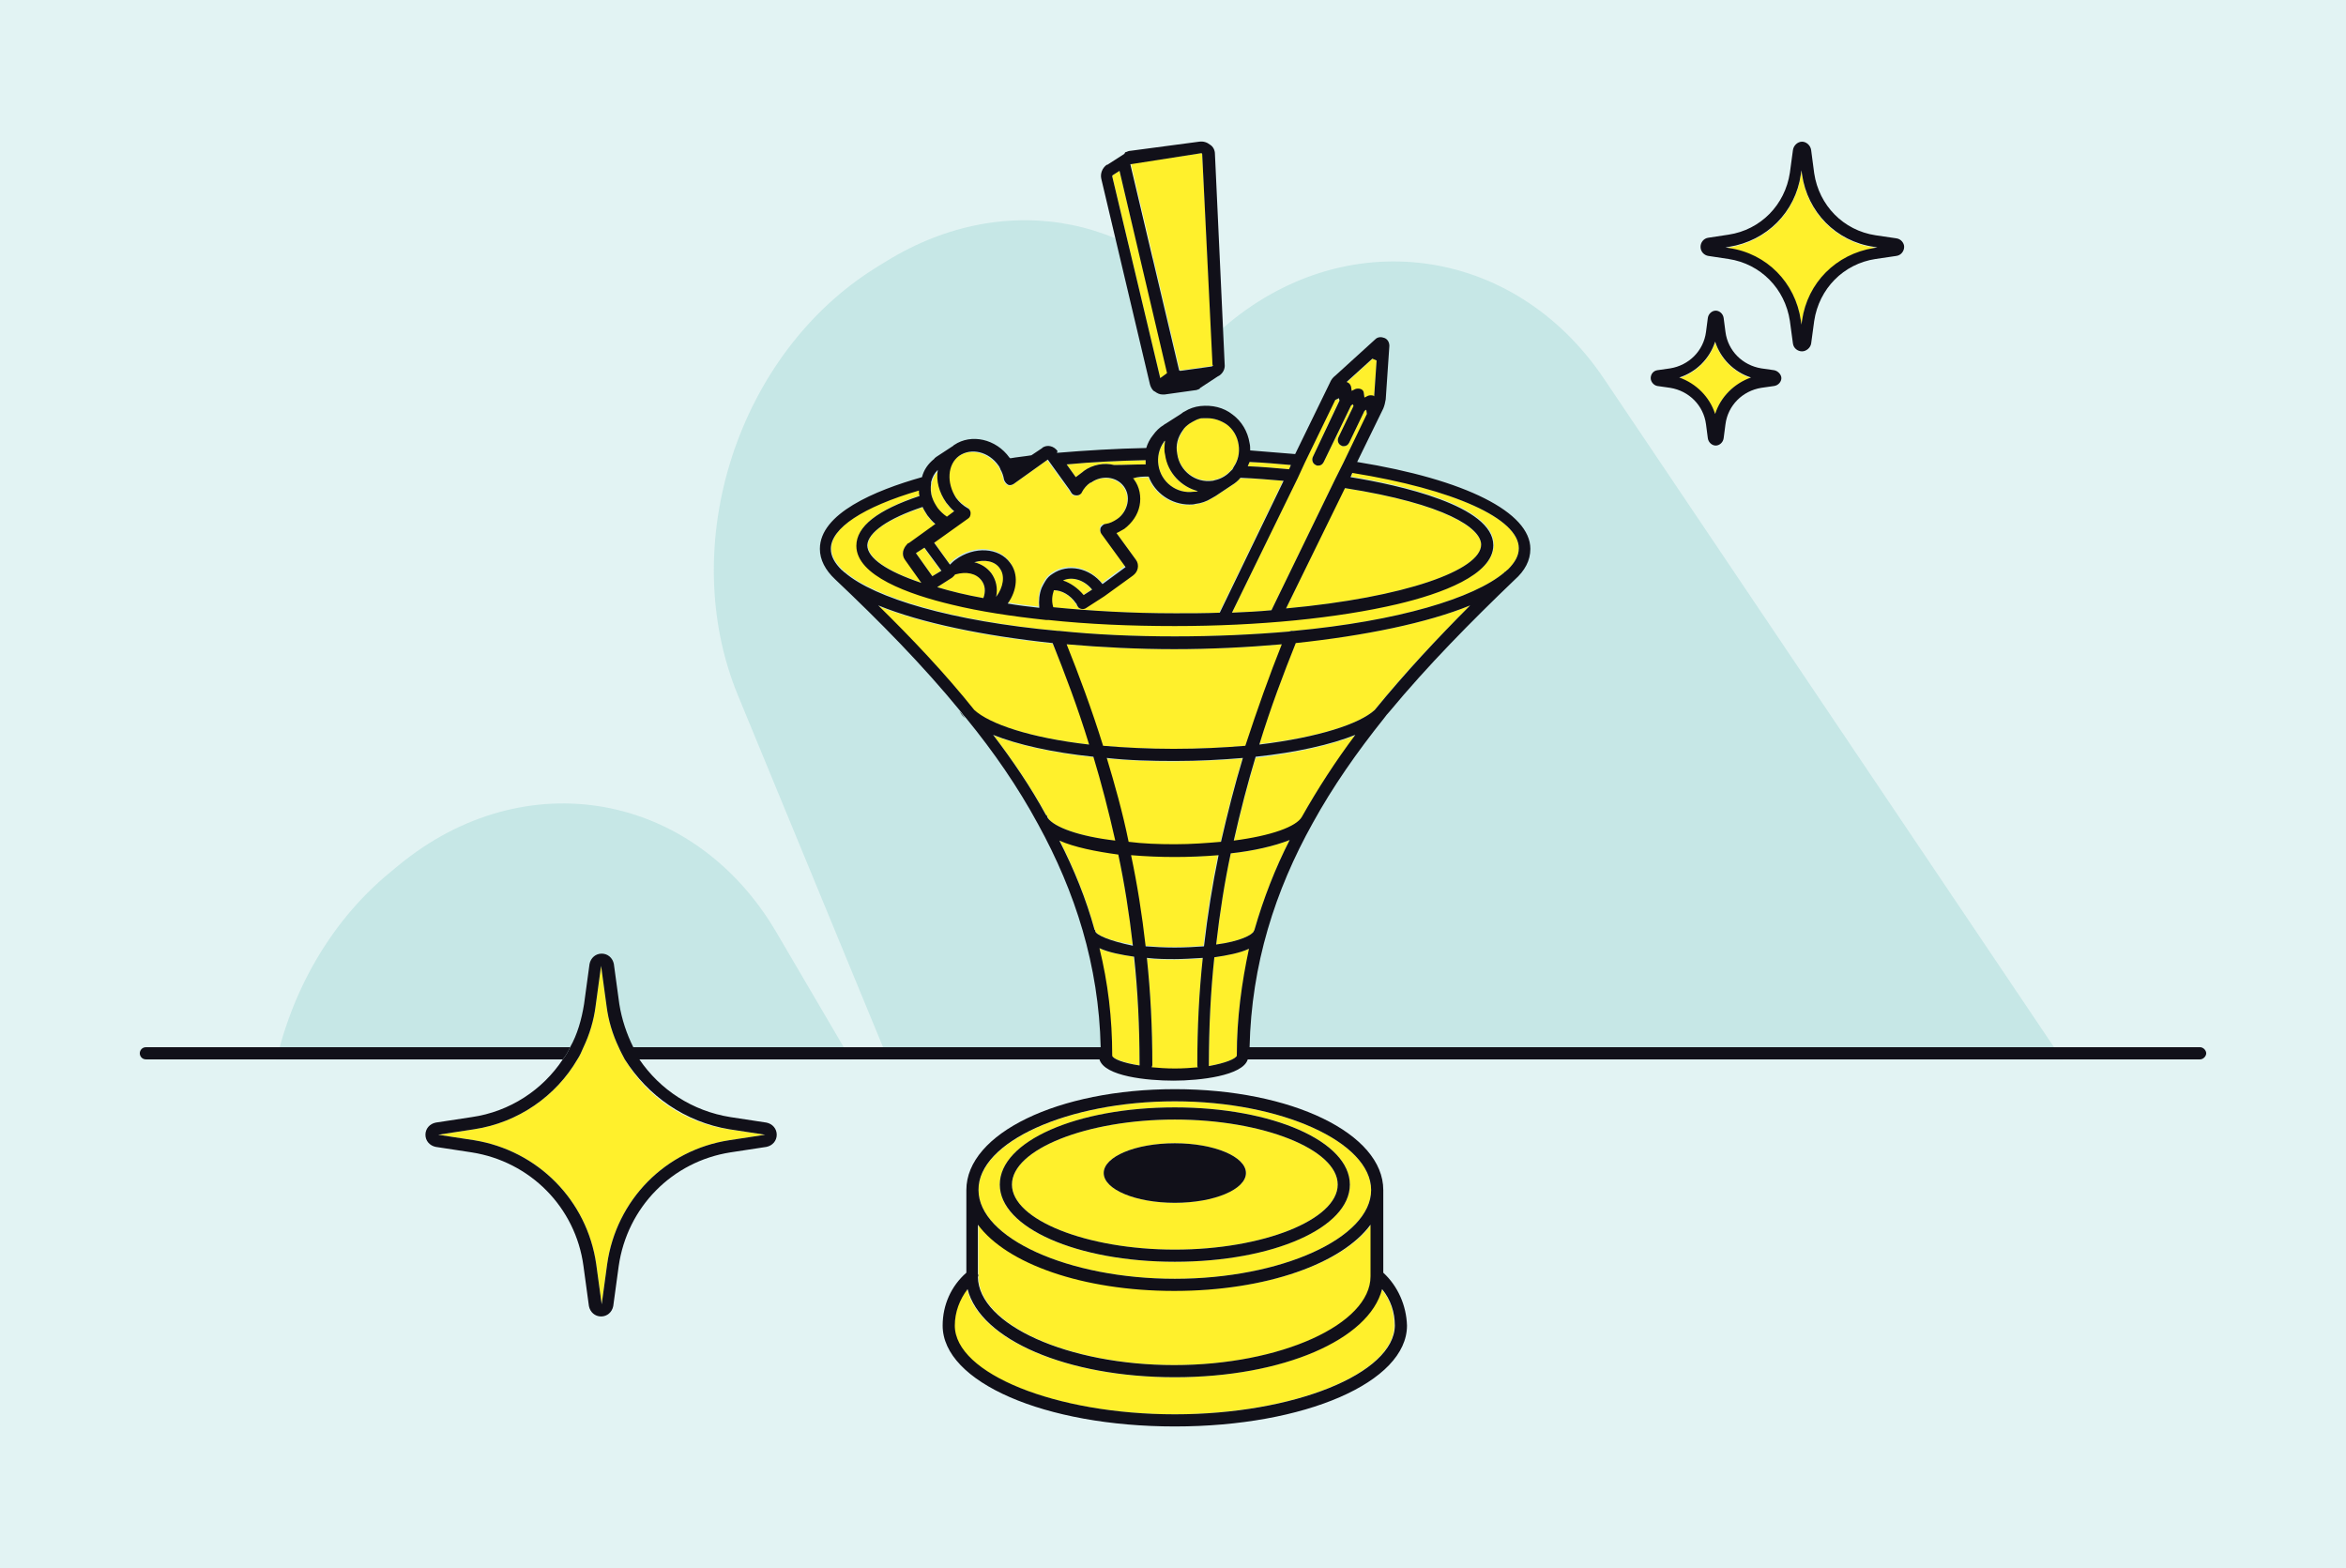 <svg width="386" height="258" viewBox="0 0 386 258" fill="none" xmlns="http://www.w3.org/2000/svg">
<rect x="0" y="0" width="386" height="258" fill="#808080" stroke="none"/>
<g clip-path="url(#clip0_7935_200264)">
<g clip-path="url(#clip1_7935_200264)">
<rect width="386" height="258" fill="#E2F3F3"/>
<rect width="386" height="258" rx="24" fill="#E2F3F3"/>
<mask id="mask0_7935_200264" style="mask-type:alpha" maskUnits="userSpaceOnUse" x="0" y="0" width="386" height="174">
<rect width="386" height="174" fill="#D9D9D9"/>
</mask>
<g mask="url(#mask0_7935_200264)">
<path fill-rule="evenodd" clip-rule="evenodd" d="M160.933 403.633C174.515 426.804 202.332 431.747 223.065 414.674L224.524 413.473C230.084 408.894 234.57 403.197 237.896 396.864L238.486 398.294C248.725 423.123 275.557 431.822 298.416 417.723L299.96 416.771C322.82 402.672 333.051 371.115 322.811 346.286L299.639 290.095L313.752 311.058C328.751 333.338 357.087 336.825 377.041 318.848L377.995 317.989C397.949 300.012 401.966 267.378 386.966 245.099L263.902 62.303C249.057 40.253 221.148 36.61 201.231 53.967C188.938 35.79 165.853 30.635 145.818 42.992L144.274 43.944C121.415 58.043 111.184 89.6 121.423 114.429L160.643 209.532L127.743 153.404C114.161 130.233 86.344 125.29 65.611 142.363L64.152 143.564C43.419 160.637 37.622 193.26 51.204 216.431L160.933 403.633Z" fill="#C6E7E6"/>
</g>
<path d="M193.3 181.213C175.8 181.213 161 187.913 161 195.813C161 203.713 175.8 210.413 193.3 210.413C210.8 210.413 225.6 203.713 225.6 195.813C225.6 187.913 210.8 181.213 193.3 181.213ZM193.3 207.613C177.1 207.613 164.5 202.013 164.5 194.913C164.5 187.813 177.2 182.213 193.3 182.213C209.5 182.213 222.1 187.813 222.1 194.913C222.1 202.013 209.4 207.613 193.3 207.613Z" fill="#FFF02C"/>
<path d="M225.6 201.513V210.013C225.6 217.913 210.8 224.613 193.3 224.613C175.9 224.613 161.1 218.013 161 210.113C161 209.913 161 209.813 161 209.613V201.413C165.7 207.813 178.2 212.313 193.3 212.313C208.3 212.413 220.9 207.913 225.6 201.513Z" fill="#FFF02C"/>
<path d="M229.4 218.113C229.4 226.013 212.8 232.713 193.2 232.713C173.6 232.713 157 226.013 157 218.113C157 215.913 157.8 213.813 159.1 212.113C161.2 220.413 175.4 226.613 193.2 226.613C211 226.613 225.2 220.413 227.3 212.113C228.7 213.713 229.4 215.913 229.4 218.113Z" fill="#FFF02C"/>
<path d="M193.3 184.213C178.8 184.213 166.5 189.113 166.5 194.913C166.5 200.713 178.8 205.613 193.3 205.613C207.8 205.613 220.1 200.713 220.1 194.913C220.1 189.113 207.8 184.213 193.3 184.213ZM193.3 197.913C186.8 197.913 181.6 195.713 181.6 193.013C181.6 190.313 186.8 188.113 193.3 188.113C199.8 188.113 205 190.313 205 193.013C205 195.713 199.7 197.913 193.3 197.913Z" fill="#FFF02C"/>
<path d="M158.8 118.213C158.5 117.913 158.2 117.613 158 117.213C158 117.113 157.9 117.113 157.9 117.013C158.2 117.413 158.5 117.813 158.8 118.213Z" fill="#111019"/>
<path d="M139 94.213C138.8 94.113 138.7 93.913 138.5 93.813C138.5 93.813 138.6 93.813 138.6 93.913C138.7 93.913 138.8 94.113 139 94.213Z" fill="#111019"/>
<path d="M212.8 103.913C212.6 103.913 212.4 103.913 212.1 104.013C212.3 103.913 212.5 103.813 212.8 103.913Z" fill="#111019"/>
<path d="M160.9 210.113V209.613C161 209.813 161 209.913 160.9 210.113Z" fill="#111019"/>
<path d="M211.1 79.113L200.6 100.813C198.2 100.913 195.8 100.913 193.3 100.913C186 100.913 179.2 100.513 173.2 99.913C172.9 98.913 173 98.013 173.3 97.113C174.6 97.113 176 97.913 176.9 99.213C177 99.313 177.1 99.413 177.1 99.613C177.1 99.613 177.1 99.613 177.2 99.713L177.3 99.813C177.5 100.013 177.8 100.113 178 100.113C178.2 100.113 178.3 100.113 178.5 100.013L181.6 98.013L186.3 94.613C186.7 94.313 187 93.913 187.1 93.413C187.2 92.913 187.1 92.413 186.8 92.013L183.6 87.613C184.1 87.413 184.5 87.113 184.9 86.913C186.2 85.913 187.1 84.613 187.4 83.113C187.7 81.613 187.4 80.013 186.5 78.813C186.5 78.713 186.4 78.713 186.3 78.613C187.1 78.613 188 78.613 188.9 78.513C189.9 81.213 192.6 83.113 195.6 83.113C195.9 83.113 196.3 83.113 196.6 83.013C197.5 82.913 198.4 82.613 199.2 82.113L199.9 81.713L202.6 79.913C203.1 79.613 203.6 79.213 204 78.713C206.4 78.713 208.8 78.913 211.1 79.113Z" fill="#FFF02C"/>
<path d="M212.4 76.513L212.1 77.213C209.9 77.013 207.6 76.813 205.3 76.713C205.4 76.513 205.5 76.313 205.5 76.013C207.9 76.113 210.2 76.313 212.4 76.513Z" fill="#FFF02C"/>
<path d="M224.9 68.313L221 76.213L219.7 78.813L209.2 100.413C207.1 100.613 205 100.713 202.7 100.813L213.4 78.813L214.6 76.213L219.6 65.913L220.2 65.613L220.3 66.013L216 75.213C215.8 75.713 216 76.313 216.5 76.513C216.6 76.613 216.8 76.613 216.9 76.613C217.3 76.613 217.6 76.413 217.8 76.013L222.3 66.713L222.6 66.513L222.7 66.813L220.2 72.013C220 72.513 220.2 73.113 220.7 73.313C220.8 73.413 221 73.413 221.1 73.413C221.5 73.413 221.8 73.213 222 72.813L224.5 67.613L224.8 67.413L224.9 68.313Z" fill="#FFF02C"/>
<path d="M226.5 59.413L226.1 65.313L226 65.213C225.7 65.113 225.4 65.113 225.1 65.213L224.5 65.513L224.4 64.813C224.4 64.513 224.2 64.213 223.9 64.113C223.6 64.013 223.3 64.013 223 64.113L222.4 64.413L222.3 63.713C222.2 63.413 222 63.113 221.7 63.013C221.7 63.013 221.6 63.013 221.6 62.913L226 58.913L226.5 59.413Z" fill="#FFF02C"/>
<path d="M203 76.713C202.9 76.813 202.9 76.813 202.9 76.913C202.9 77.013 202.8 77.013 202.8 77.113C202.7 77.213 202.7 77.213 202.6 77.313C202.3 77.613 202 77.913 201.7 78.113L201.4 78.313C200.9 78.613 200.4 78.813 199.9 78.913C199.8 78.913 199.7 79.013 199.5 79.013C196.7 79.413 194.1 77.413 193.7 74.613C193.5 73.313 193.9 71.913 194.7 70.813C194.7 70.813 194.7 70.813 194.7 70.713C195 70.313 195.3 69.913 195.7 69.713L196.2 69.413C196.6 69.213 196.9 69.013 197.3 68.913C197.5 68.813 197.8 68.813 198 68.813C198.2 68.813 198.5 68.813 198.7 68.813C199.8 68.813 200.9 69.213 201.8 69.813C202.9 70.613 203.6 71.813 203.8 73.213C204 74.413 203.7 75.713 203 76.713Z" fill="#FFF02C"/>
<path d="M197.1 80.813C196.9 80.913 196.6 80.913 196.4 80.913C193.6 81.313 191 79.313 190.6 76.513C190.4 75.113 190.7 73.813 191.6 72.713C191.6 72.613 191.7 72.613 191.8 72.513C191.7 73.313 191.6 74.013 191.8 74.813C192.1 77.813 194.3 80.113 197.1 80.813Z" fill="#FFF02C"/>
<path d="M188.5 76.413C186.8 76.413 185 76.513 183.4 76.513H183.3C181.7 76.113 179.8 76.413 178.3 77.513L178.2 77.613L177 78.513L175.5 76.413C179.7 76.013 184 75.813 188.5 75.713C188.5 75.913 188.5 76.213 188.5 76.413Z" fill="#FFF02C"/>
<path d="M157 84.213L155.8 85.113C155.2 84.713 154.7 84.213 154.3 83.713C153.9 83.113 153.6 82.613 153.4 82.013C153.2 81.213 153.1 80.413 153.3 79.713C153.3 79.713 153.3 79.613 153.3 79.513C153.5 78.713 153.8 78.113 154.4 77.513C154.1 79.313 154.6 81.213 155.8 82.913C156.1 83.313 156.5 83.813 157 84.213Z" fill="#FFF02C"/>
<path d="M179.6 97.013L178.2 97.913C177.3 96.713 176.1 95.913 174.8 95.513C176.4 94.813 178.3 95.413 179.6 97.013Z" fill="#FFF02C"/>
<path d="M181 86.613C180.9 86.913 180.9 87.313 181.1 87.613L185.1 93.113L181.3 95.913C179.2 93.213 175.6 92.513 173.1 94.213C172.6 94.513 172.2 94.913 171.9 95.413C171.7 95.713 171.5 96.113 171.3 96.513C170.9 97.513 170.8 98.613 170.9 99.813C169.1 99.613 167.4 99.413 165.7 99.113C167.3 96.913 167.5 94.213 166.1 92.413C164.3 89.913 160.2 89.613 157.1 91.913C156.8 92.113 156.5 92.413 156.2 92.713L153.6 89.113L159.2 85.113C159.5 84.913 159.6 84.613 159.6 84.213C159.6 83.913 159.4 83.513 159.1 83.413C158.4 83.013 157.7 82.413 157.2 81.713C155.6 79.513 155.8 76.513 157.7 75.113C159.6 73.713 162.5 74.413 164.2 76.713C164.3 76.813 164.3 76.913 164.4 77.013C164.4 77.013 164.4 77.013 164.4 77.113C164.5 77.213 164.5 77.213 164.5 77.313C164.8 77.813 165 78.413 165.1 79.013C165.2 79.313 165.4 79.613 165.7 79.813C166 80.013 166.4 79.913 166.7 79.713L172.3 75.713L172.8 76.413L175.9 80.713L176.2 81.213C176.4 81.513 176.7 81.613 177.1 81.613C177.4 81.613 177.8 81.413 177.9 81.113C178.2 80.513 178.7 79.913 179.3 79.513C179.3 79.513 179.3 79.513 179.4 79.513C181.2 78.213 183.6 78.513 184.8 80.113C185.4 80.913 185.6 81.913 185.4 82.913C185.2 83.913 184.6 84.913 183.7 85.513C183.1 85.913 182.5 86.213 181.8 86.313C181.5 86.113 181.2 86.313 181 86.613Z" fill="#FFF02C"/>
<path d="M163.9 98.213C164.1 96.813 163.9 95.413 163.1 94.313C162.4 93.413 161.5 92.813 160.3 92.513C162 92.013 163.7 92.313 164.5 93.513C165.5 94.713 165.2 96.613 163.9 98.213Z" fill="#FFF02C"/>
<path d="M161.8 98.413C159 97.913 156.5 97.313 154.2 96.613L156.6 95.013L156.9 94.713C157 94.613 157.1 94.513 157.1 94.413C158.9 93.913 160.5 94.213 161.4 95.413C162.1 96.213 162.2 97.313 161.8 98.413Z" fill="#FFF02C"/>
<path d="M154.8 93.913L153.4 94.813L150.7 91.013L152 90.113L154.8 93.913Z" fill="#FFF02C"/>
<path d="M149 92.113L151.7 95.913C146 94.013 142.8 91.813 142.8 89.713C142.8 87.613 146.1 85.413 151.8 83.513C152 84.013 152.3 84.413 152.6 84.913C153 85.413 153.4 85.913 153.9 86.313L149.6 89.413L149.4 89.513C149.3 89.513 149.3 89.613 149.2 89.713C148.9 90.013 148.7 90.413 148.6 90.813C148.5 91.213 148.7 91.713 149 92.113Z" fill="#FFF02C"/>
<path d="M249.9 90.213C249.9 91.413 249.3 92.513 248.1 93.713C247.9 93.813 247.8 94.013 247.6 94.113C247.6 94.113 247.5 94.113 247.5 94.213C242.5 98.413 230.1 102.213 212.8 103.813C212.6 103.713 212.3 103.813 212.1 103.913C206.3 104.413 200 104.713 193.3 104.713C186.5 104.713 180.1 104.413 174.3 103.813H174.1C156.6 102.113 144 98.313 139.1 94.113C139 94.013 138.9 93.913 138.7 93.813L138.6 93.713C137.4 92.513 136.8 91.413 136.8 90.213C136.8 86.813 142.1 83.313 151.3 80.613C151.3 80.913 151.3 81.213 151.4 81.513C144.5 83.813 141 86.513 141 89.713C141 94.613 149.6 97.713 156.8 99.413C161.3 100.513 166.6 101.313 172.2 101.913C172.3 101.913 172.4 101.913 172.5 101.913C172.5 101.913 172.5 101.913 172.6 101.913C179.1 102.613 186.1 102.913 193.4 102.913C207.2 102.913 220.2 101.613 230 99.313C237.2 97.613 245.8 94.513 245.8 89.613C245.8 83.113 230.3 79.713 222.3 78.413L222.6 77.713C239.1 80.513 249.9 85.313 249.9 90.213Z" fill="#FFF02C"/>
<path d="M243.7 89.613C243.7 93.813 231.2 98.313 211.6 100.113L221.2 80.313C237.8 82.913 243.7 87.013 243.7 89.613Z" fill="#FFF02C"/>
<path d="M241.9 99.613C236.4 105.113 231 110.813 226.2 116.813C223.7 119.113 217 121.313 207.2 122.413C209.1 116.213 211.2 110.713 213.2 105.713C224.6 104.613 234.8 102.513 241.9 99.613Z" fill="#FFF02C"/>
<path d="M211 106.013C209 111.013 207 116.613 205 122.713C201.4 123.013 197.5 123.213 193.2 123.213C188.9 123.213 185 123.013 181.4 122.713C179.5 116.613 177.4 111.013 175.4 106.013C181.2 106.513 187.2 106.813 193.1 106.813C199.2 106.813 205.2 106.513 211 106.013Z" fill="#FFF02C"/>
<path d="M179.3 122.513C169.5 121.413 162.8 119.113 160.3 116.913C155.5 110.913 150.1 105.213 144.5 99.713C151.6 102.613 161.9 104.713 173.2 105.913C175.3 110.813 177.4 116.313 179.3 122.513Z" fill="#FFF02C"/>
<path d="M183.6 138.413C177.6 137.613 173.5 136.113 172.5 134.713C172.5 134.713 172.4 134.613 172.4 134.513C172.4 134.513 172.4 134.513 172.4 134.413C172.3 134.313 172.3 134.213 172.2 134.213C169.7 129.613 166.7 125.213 163.5 121.013C167.5 122.613 173.2 123.913 180 124.613C181.3 128.913 182.5 133.513 183.6 138.413Z" fill="#FFF02C"/>
<path d="M204.4 124.813C203.1 129.113 201.9 133.813 200.8 138.613C198.5 138.813 195.9 139.013 193.2 139.013C190.5 139.013 187.9 138.913 185.6 138.613C184.6 133.713 183.3 129.113 182 124.813C185.5 125.113 189.3 125.313 193.1 125.313C197.2 125.213 200.9 125.113 204.4 124.813Z" fill="#FFF02C"/>
<path d="M223 121.013C219.8 125.313 216.8 129.813 214.2 134.513C214.2 134.513 214.2 134.513 214.2 134.613C213.4 136.113 209.2 137.613 203 138.513C204.1 133.613 205.3 129.013 206.6 124.713C213.3 123.913 219 122.613 223 121.013Z" fill="#FFF02C"/>
<path d="M212.2 138.213C209.8 142.913 207.9 147.913 206.4 153.013C206.4 153.113 206.3 153.113 206.3 153.213C206.1 153.813 204 154.913 200.1 155.413C200.7 150.113 201.5 145.113 202.5 140.413C206.2 140.013 209.7 139.213 212.2 138.213Z" fill="#FFF02C"/>
<path d="M200.4 140.613C199.4 145.413 198.6 150.413 198 155.613C196.6 155.713 195 155.813 193.2 155.813C191.4 155.813 189.8 155.713 188.4 155.613C187.8 150.313 187 145.313 186 140.613C188.4 140.813 190.8 140.913 193.2 140.913C195.6 141.013 198 140.913 200.4 140.613Z" fill="#FFF02C"/>
<path d="M186.4 155.413C182.5 154.813 180.3 153.813 180.2 153.113C180.2 153.013 180.2 152.913 180.1 152.913C178.7 147.813 176.7 142.913 174.3 138.213C176.8 139.313 180.3 140.013 184 140.513C185 145.213 185.8 150.213 186.4 155.413Z" fill="#FFF02C"/>
<path d="M187.5 175.313C184.7 174.813 183.1 174.113 182.9 173.713C182.9 167.513 182.2 161.713 180.8 156.013C182.3 156.713 184.4 157.113 186.5 157.413C187.2 163.113 187.5 169.013 187.5 175.313Z" fill="#FFF02C"/>
<path d="M197 175.313C197 175.413 197 175.513 197.1 175.713C196 175.813 194.7 175.913 193.3 175.913C191.9 175.913 190.6 175.813 189.5 175.713C189.5 175.613 189.6 175.513 189.6 175.313C189.6 169.213 189.3 163.313 188.7 157.713C190.4 157.913 191.9 157.913 193.3 157.913C194.6 157.913 196.3 157.813 197.9 157.713C197.3 163.313 197 169.113 197 175.313Z" fill="#FFF02C"/>
<path d="M205.6 156.113C204.3 161.713 203.5 167.613 203.5 173.713C203.3 174.213 201.7 174.913 198.9 175.413V175.313C198.9 169.113 199.2 163.113 199.8 157.513C202 157.213 204.1 156.713 205.6 156.113Z" fill="#FFF02C"/>
<path d="M125.9 186.713L120 187.613C109.5 189.213 101.4 197.413 99.9 208.013L99 214.613L98.1 208.013C96.6 197.513 88.5 189.313 78 187.613L72.1 186.713L78 185.813C85.3 184.713 91.5 180.313 95 174.313C95.4 173.713 95.7 173.013 96 172.313C97 170.213 97.7 167.913 98 165.513L98.9 158.913L99.8 165.513C100.1 167.913 100.8 170.213 101.8 172.313C102.1 173.013 102.5 173.713 102.8 174.313C106.4 180.413 112.5 184.713 119.8 185.813L125.9 186.713Z" fill="#FFF02C"/>
<path d="M308.9 40.813L308.3 40.913C302.1 41.913 297.4 46.613 296.5 52.813L296.4 53.513L296.3 52.813C295.4 46.613 290.7 41.813 284.5 40.913L283.9 40.813L284.5 40.713C290.7 39.713 295.4 35.013 296.3 28.813L296.4 28.113L296.5 28.813C297.4 35.013 302.1 39.813 308.3 40.713L308.9 40.813Z" fill="#FFF02C"/>
<path d="M288.1 62.213C285.3 63.113 283.1 65.313 282.2 68.213C281.3 65.413 279.1 63.213 276.3 62.213C279.1 61.313 281.3 59.113 282.2 56.313C283.1 59.113 285.3 61.313 288.1 62.213Z" fill="#FFF02C"/>
<path d="M157.1 94.513C157.1 94.613 157 94.713 157 94.713C157.1 94.613 157.2 94.513 157.2 94.413C157.2 94.513 157.2 94.513 157.1 94.513ZM172.1 101.913C172.2 101.913 172.3 101.913 172.4 101.913C172.4 101.913 172.4 101.913 172.5 101.913C172.3 101.913 172.2 101.913 172.1 101.913Z" fill="#111019"/>
<path d="M199.6 60.113V60.213H199.5C199.5 60.213 199.5 60.213 199.4 60.213L194.4 60.913C194.3 60.913 194.3 60.913 194.2 60.913L194.1 60.813L186.1 27.013V26.913H186.2L197.6 25.213C197.7 25.213 197.7 25.213 197.7 25.213L197.8 25.313L199.6 60.113Z" fill="#FFF02C"/>
<path d="M192.2 61.413L190.9 62.212L183 29.012C183 28.913 183 28.913 183.1 28.812L184.2 28.113L192.2 61.413Z" fill="#FFF02C"/>
<path d="M93.8 172.313C93.5 173.013 93.1 173.713 92.6 174.313H24C23.4 174.313 23 173.813 23 173.313C23 172.813 23.4 172.313 24 172.313H93.8Z" fill="#111019"/>
<path d="M227.6 209.413V195.813C227.6 186.513 212.5 179.213 193.3 179.213C174.1 179.213 159 186.513 159 195.813V209.413C156.5 211.613 155.1 214.713 155.1 218.113C155.1 227.413 171.9 234.713 193.3 234.713C214.7 234.713 231.5 227.413 231.5 218.113C231.4 214.813 230 211.613 227.6 209.413ZM193.3 181.213C210.8 181.213 225.6 187.913 225.6 195.813C225.6 203.713 210.8 210.413 193.3 210.413C175.8 210.413 161 203.713 161 195.813C160.9 187.913 175.7 181.213 193.3 181.213ZM160.9 201.513C165.6 207.913 178.1 212.413 193.2 212.413C208.3 212.413 220.8 207.913 225.5 201.513V210.013C225.5 217.913 210.7 224.613 193.2 224.613C175.8 224.613 161 218.013 160.9 210.113V201.513ZM193.3 232.713C173.7 232.713 157.1 226.013 157.1 218.113C157.1 215.913 157.9 213.813 159.2 212.113C161.3 220.413 175.5 226.613 193.3 226.613C211.1 226.613 225.3 220.413 227.4 212.113C228.8 213.813 229.5 215.913 229.5 218.113C229.4 226.013 212.9 232.713 193.3 232.713Z" fill="#111019"/>
<path d="M193.3 182.213C177.1 182.213 164.5 187.813 164.5 194.913C164.5 202.013 177.2 207.613 193.3 207.613C209.5 207.613 222.1 202.013 222.1 194.913C222.1 187.813 209.4 182.213 193.3 182.213ZM193.3 205.613C178.8 205.613 166.5 200.713 166.5 194.913C166.5 189.113 178.8 184.213 193.3 184.213C207.8 184.213 220.1 189.113 220.1 194.913C220.1 200.713 207.8 205.613 193.3 205.613Z" fill="#111019"/>
<path d="M193.3 197.913C199.762 197.913 205 195.719 205 193.013C205 190.306 199.762 188.113 193.3 188.113C186.838 188.113 181.6 190.306 181.6 193.013C181.6 195.719 186.838 197.913 193.3 197.913Z" fill="#111019"/>
<path d="M362 172.313H205.6C205.9 158.713 209.8 146.513 216 135.413C219.3 129.413 223.3 123.713 227.7 118.213C228 117.813 228.3 117.413 228.6 117.113C234.9 109.513 242 102.313 249.2 95.413C250.9 93.913 251.8 92.213 251.8 90.313C251.8 84.313 241.2 78.913 223.3 76.013L227.6 67.213C227.8 66.713 227.9 66.313 228 65.713L228.6 56.913C228.6 56.313 228.3 55.813 227.8 55.613C227.3 55.413 226.7 55.413 226.3 55.813L219.7 61.813C219.3 62.113 219 62.513 218.8 63.013L213.1 74.713C210.7 74.513 208.2 74.313 205.7 74.113C205.7 73.713 205.7 73.313 205.6 72.913C205.3 71.013 204.3 69.313 202.8 68.213C201.3 67.013 199.4 66.613 197.5 66.813C196.6 66.913 195.7 67.213 194.9 67.713L194.7 67.813L194.3 68.113L191.8 69.713L191.6 69.813L191.5 69.913C190.8 70.313 190.2 70.913 189.7 71.613C189.2 72.213 188.8 73.013 188.6 73.713C183.6 73.813 178.7 74.113 173.9 74.513L174 74.213C173.7 73.813 173.3 73.513 172.8 73.413C172.4 73.313 171.9 73.413 171.6 73.613C171.6 73.613 171.5 73.613 171.5 73.713L169.7 74.913C168.5 75.113 167.3 75.213 166.2 75.413C166.2 75.413 166.2 75.313 166.1 75.313C163.9 72.213 159.8 71.313 157 73.213C157 73.213 156.9 73.213 156.9 73.313L154 75.213L153.9 75.313C153.8 75.313 153.8 75.413 153.7 75.513C152.7 76.313 152 77.313 151.7 78.513C143.9 80.713 134.9 84.513 134.9 90.313C134.9 92.113 135.8 93.813 137.4 95.313C144.7 102.213 151.8 109.413 158.1 117.113C158.4 117.513 158.7 117.913 159 118.213C163.5 123.713 167.5 129.513 170.8 135.613C176.9 146.713 180.8 158.813 181.1 172.313H104.2C103.1 170.113 102.3 167.713 101.9 165.213L101 158.613C100.8 157.613 100 156.913 99 156.913C98 156.913 97.2 157.613 97 158.613L96.1 165.213C95.7 167.713 95 170.213 93.8 172.313C93.5 173.013 93.1 173.713 92.6 174.313C89.3 179.313 83.9 182.913 77.6 183.813L71.7 184.713C70.7 184.913 70 185.713 70 186.713C70 187.713 70.7 188.513 71.7 188.713L77.6 189.613C87.2 191.113 94.7 198.613 96 208.313L96.9 214.913C97.1 215.913 97.9 216.613 98.9 216.613C99.9 216.613 100.7 215.913 100.9 214.913L101.8 208.313C103.2 198.613 110.6 191.113 120.2 189.613L126.1 188.713C127.1 188.513 127.8 187.713 127.8 186.713C127.8 185.713 127.1 184.913 126.1 184.713L120.2 183.813C113.9 182.813 108.6 179.313 105.2 174.313H180.9C181.7 177.113 188.8 177.813 193.1 177.813C197.4 177.813 204.5 177.013 205.3 174.313H362C362.5 174.313 363 173.813 363 173.313C363 172.813 362.5 172.313 362 172.313ZM120 185.813L125.9 186.713L120 187.613C109.5 189.213 101.4 197.413 99.9 208.013L99 214.613L98.1 208.013C96.6 197.513 88.5 189.313 78 187.613L72.1 186.713L78 185.813C85.3 184.713 91.5 180.313 95 174.313C95.4 173.713 95.7 173.013 96 172.313C97 170.213 97.7 167.913 98 165.513L98.9 158.913L99.8 165.513C100.1 167.913 100.8 170.213 101.8 172.313C102.1 173.013 102.5 173.713 102.8 174.313C106.6 180.313 112.7 184.613 120 185.813ZM206.4 153.013C206.4 153.113 206.3 153.113 206.3 153.213C206.1 153.813 204 154.913 200.1 155.413C200.7 150.113 201.5 145.113 202.5 140.413C206.2 140.013 209.7 139.213 212.2 138.213C209.8 142.913 207.9 147.813 206.4 153.013ZM193.3 125.213C197.2 125.213 201 125.013 204.5 124.713C203.2 129.013 202 133.713 200.9 138.513C198.6 138.713 196 138.913 193.3 138.913C190.6 138.913 188 138.813 185.7 138.513C184.7 133.613 183.4 129.013 182.1 124.713C185.6 125.113 189.4 125.213 193.3 125.213ZM181.5 122.713C179.6 116.613 177.5 111.013 175.5 106.013C181.3 106.513 187.3 106.813 193.2 106.813C199.2 106.813 205.2 106.513 210.9 106.013C208.9 111.013 206.9 116.613 204.9 122.713C201.3 123.013 197.4 123.213 193.1 123.213C189 123.213 185 123.013 181.5 122.713ZM214.2 134.413C213.3 136.013 209.2 137.513 203 138.313C204.1 133.413 205.3 128.813 206.6 124.513C213.3 123.813 219 122.513 223 120.913C219.7 125.313 216.8 129.813 214.2 134.413ZM226.2 116.813C223.7 119.113 217 121.313 207.2 122.513C209.1 116.313 211.2 110.813 213.2 105.813C224.5 104.613 234.8 102.513 241.9 99.613C236.4 105.113 231.1 110.813 226.2 116.813ZM225.8 59.013L226.5 59.313L226.1 65.213L226 65.113C225.7 65.013 225.4 65.013 225.1 65.113L224.5 65.413L224.4 64.713C224.4 64.413 224.2 64.113 223.9 64.013C223.6 63.913 223.3 63.913 223 64.013L222.4 64.313L222.3 63.613C222.2 63.313 222 63.013 221.7 62.913C221.7 62.913 221.6 62.913 221.6 62.813L225.8 59.013ZM213.5 78.713L214.7 76.113L219.7 65.813L220.3 65.513L220.4 65.913L216 75.213C215.8 75.713 216 76.313 216.5 76.513C216.6 76.613 216.8 76.613 216.9 76.613C217.3 76.613 217.6 76.413 217.8 76.013L222.3 66.713L222.6 66.513L222.7 66.813L220.2 72.013C220 72.513 220.2 73.113 220.7 73.313C220.8 73.413 221 73.413 221.1 73.413C221.5 73.413 221.8 73.213 222 72.813L224.5 67.613L224.8 67.413L224.9 68.113L221 76.213L219.7 78.813L209.2 100.413C207.1 100.613 205 100.713 202.7 100.813L213.5 78.713ZM221.3 80.313C237.9 82.913 243.7 86.913 243.7 89.613C243.7 93.813 231.2 98.313 211.6 100.113L221.3 80.313ZM205.6 76.013C207.9 76.113 210.2 76.313 212.4 76.513L212.1 77.213C209.9 77.013 207.6 76.813 205.3 76.713C205.4 76.513 205.5 76.213 205.6 76.013ZM194.6 70.813C194.9 70.313 195.3 70.013 195.7 69.713L196.2 69.413C196.6 69.213 196.9 69.013 197.3 68.913C197.5 68.813 197.8 68.813 198 68.813C198.2 68.813 198.5 68.813 198.7 68.813C199.8 68.813 200.9 69.213 201.8 69.813C202.9 70.613 203.6 71.813 203.8 73.213C204 74.513 203.7 75.813 203 76.813C203 76.913 202.9 76.913 202.9 77.013C202.9 77.113 202.8 77.113 202.8 77.213C202.7 77.313 202.7 77.313 202.6 77.413C202.3 77.713 202 78.013 201.7 78.213L201.4 78.413C200.9 78.713 200.4 78.913 199.9 79.013C199.8 79.013 199.7 79.113 199.5 79.113C196.7 79.513 194.1 77.513 193.7 74.713C193.4 73.213 193.8 71.913 194.6 70.813ZM191.5 72.713C191.5 72.613 191.6 72.613 191.7 72.513C191.6 73.313 191.5 74.013 191.7 74.813C192.1 77.813 194.4 80.113 197.1 80.813C196.9 80.913 196.6 80.913 196.4 80.913C193.6 81.313 191 79.313 190.6 76.513C190.4 75.213 190.7 73.813 191.5 72.713ZM189 78.413C190 81.113 192.7 83.013 195.7 83.013C196 83.013 196.4 83.013 196.7 82.913C197.6 82.813 198.5 82.513 199.3 82.013L200 81.613L202.7 79.813C203.2 79.513 203.7 79.113 204.1 78.613C206.5 78.713 208.9 78.913 211.2 79.113L200.7 100.813C198.3 100.913 195.9 100.913 193.4 100.913C186.1 100.913 179.3 100.513 173.3 99.913C173 98.913 173.1 98.013 173.4 97.113C174.7 97.113 176.1 97.913 177 99.213C177.1 99.313 177.2 99.413 177.2 99.613C177.2 99.613 177.2 99.613 177.3 99.713C177.3 99.813 177.4 99.813 177.4 99.913C177.6 100.113 177.9 100.213 178.1 100.213C178.3 100.213 178.4 100.213 178.6 100.113L181.7 98.113L186.4 94.713C186.8 94.413 187.1 94.013 187.2 93.513C187.3 93.013 187.2 92.513 186.9 92.113L183.7 87.713C184.2 87.513 184.6 87.213 185 87.013C186.3 86.013 187.2 84.713 187.5 83.213C187.8 81.713 187.5 80.113 186.6 78.913C186.6 78.813 186.5 78.813 186.4 78.713C187.3 78.413 188.1 78.413 189 78.413ZM174.9 95.513C176.4 94.813 178.4 95.413 179.7 97.013L178.3 97.913C177.3 96.713 176.1 95.913 174.9 95.513ZM188.5 75.713C188.5 75.913 188.5 76.213 188.5 76.413C186.8 76.413 185 76.513 183.4 76.513H183.3C181.7 76.113 179.8 76.413 178.3 77.513L178.2 77.613L177 78.513L175.5 76.413C179.7 76.013 184.1 75.813 188.5 75.713ZM157.8 75.013C159.8 73.613 162.7 74.313 164.3 76.613C164.4 76.713 164.4 76.813 164.5 76.913C164.5 76.913 164.5 76.913 164.5 77.013C164.6 77.113 164.6 77.113 164.6 77.213C164.9 77.713 165.1 78.313 165.2 78.913C165.3 79.213 165.5 79.513 165.8 79.713C166.1 79.913 166.5 79.813 166.8 79.613L172.4 75.613L172.9 76.313L176 80.613L176.3 81.113C176.5 81.413 176.8 81.513 177.2 81.513C177.5 81.513 177.9 81.313 178 81.013C178.3 80.413 178.8 79.813 179.4 79.413C179.4 79.413 179.4 79.413 179.5 79.413C181.3 78.113 183.7 78.413 184.9 80.013C185.5 80.813 185.7 81.813 185.5 82.813C185.3 83.813 184.7 84.813 183.8 85.413C183.2 85.813 182.6 86.113 181.9 86.213C181.6 86.213 181.3 86.513 181.1 86.813C181 87.113 181 87.513 181.2 87.813L185.2 93.313L181.4 96.113C179.3 93.413 175.7 92.713 173.2 94.413C172.7 94.713 172.3 95.113 172 95.613C171.8 95.913 171.6 96.313 171.4 96.713C171 97.713 170.9 98.813 171 100.013C169.2 99.813 167.5 99.613 165.8 99.313C167.4 97.113 167.6 94.413 166.2 92.613C164.4 90.113 160.3 89.813 157.2 92.113C156.9 92.313 156.6 92.613 156.3 92.913L153.7 89.313L159.3 85.313C159.6 85.113 159.7 84.813 159.7 84.413C159.7 84.113 159.5 83.713 159.2 83.613C158.5 83.213 157.8 82.613 157.3 81.913C155.7 79.413 155.9 76.413 157.8 75.013ZM163.1 94.313C162.4 93.413 161.5 92.813 160.3 92.513C162 92.013 163.7 92.313 164.5 93.513C165.4 94.713 165.1 96.613 163.9 98.213C164.2 96.813 163.9 95.413 163.1 94.313ZM156.7 95.013C156.8 94.913 156.8 94.913 156.8 94.913L157 94.713C157.1 94.613 157.1 94.513 157.1 94.513H157.2C159 94.013 160.6 94.313 161.5 95.513C162.1 96.313 162.2 97.313 161.8 98.413C159 97.913 156.5 97.313 154.2 96.613L156.7 95.013ZM153.4 94.813L150.7 91.013L152.1 90.113L154.9 93.913L153.4 94.813ZM153.2 79.513C153.2 79.513 153.2 79.413 153.2 79.313C153.4 78.513 153.7 77.913 154.3 77.313C154 79.113 154.5 81.013 155.7 82.713C156.1 83.213 156.5 83.713 157 84.113L155.8 85.013C155.2 84.613 154.7 84.113 154.3 83.613C153.9 83.013 153.6 82.513 153.4 81.913C153.1 81.113 153.1 80.313 153.2 79.513ZM151.8 83.413C152 83.913 152.3 84.313 152.6 84.813C153 85.313 153.4 85.813 153.9 86.213L149.6 89.313L149.4 89.413C149.3 89.413 149.3 89.513 149.2 89.613C148.9 89.913 148.7 90.313 148.6 90.713C148.5 91.213 148.6 91.713 148.9 92.113L151.6 95.913C145.9 94.013 142.7 91.813 142.7 89.713C142.8 87.613 146.1 85.313 151.8 83.413ZM139 94.213C138.8 94.113 138.7 93.913 138.5 93.813C137.3 92.613 136.7 91.513 136.7 90.313C136.7 86.913 142 83.413 151.2 80.713C151.2 81.013 151.2 81.313 151.3 81.613C144.4 83.913 140.9 86.613 140.9 89.813C140.9 94.713 149.5 97.813 156.7 99.513C161.2 100.613 166.5 101.413 172.1 102.013C172.2 102.013 172.3 102.013 172.5 102.013C179 102.713 186 103.013 193.3 103.013C207.1 103.013 220.1 101.713 229.9 99.413C237.1 97.713 245.7 94.613 245.7 89.713C245.7 83.213 230.2 79.813 222.2 78.513L222.5 77.813C239.2 80.513 249.9 85.313 249.9 90.213C249.9 91.413 249.3 92.513 248.1 93.713C247.9 93.813 247.8 94.013 247.6 94.113C247.6 94.113 247.5 94.113 247.5 94.213C242.5 98.413 230.1 102.213 212.8 103.813C212.6 103.813 212.4 103.813 212.1 103.913C206.3 104.413 200 104.713 193.3 104.713C186.5 104.713 180.1 104.413 174.3 103.813H174.1C156.5 102.213 143.9 98.413 139 94.213ZM160.3 116.813C155.5 110.813 150.1 105.113 144.5 99.613C151.6 102.513 161.9 104.613 173.2 105.813C175.2 110.813 177.3 116.313 179.2 122.513C169.5 121.413 162.8 119.113 160.3 116.813ZM172.4 134.613C172.4 134.513 172.3 134.513 172.3 134.413C172.3 134.413 172.3 134.413 172.3 134.313C172.2 134.213 172.2 134.113 172.1 134.113C169.6 129.513 166.6 125.113 163.4 120.913C167.4 122.513 173.1 123.813 179.9 124.513C181.2 128.813 182.4 133.413 183.5 138.313C177.5 137.613 173.5 136.113 172.4 134.613ZM180.2 153.213C180.2 153.113 180.2 153.013 180.1 153.013C178.7 147.913 176.7 143.013 174.3 138.313C176.8 139.413 180.3 140.113 184 140.613C185 145.313 185.8 150.313 186.4 155.613C182.5 154.813 180.3 153.813 180.2 153.213ZM183 173.713C183 167.513 182.3 161.713 180.9 156.013C182.4 156.713 184.5 157.113 186.6 157.413C187.2 163.013 187.5 168.913 187.5 175.213V175.313C184.8 174.913 183.1 174.213 183 173.713ZM197.1 175.613C196 175.713 194.7 175.813 193.3 175.813C191.9 175.813 190.6 175.713 189.5 175.613C189.5 175.513 189.6 175.413 189.6 175.213C189.6 169.113 189.3 163.213 188.7 157.613C190.4 157.813 191.9 157.813 193.3 157.813C194.6 157.813 196.3 157.713 197.9 157.613C197.3 163.213 197 169.013 197 175.213C197 175.413 197 175.513 197.1 175.613ZM193.3 155.913C191.5 155.913 189.9 155.813 188.5 155.713C187.9 150.413 187.1 145.413 186.1 140.713C188.5 140.913 190.9 141.013 193.3 141.013C195.6 141.013 198.1 140.913 200.5 140.713C199.5 145.513 198.7 150.513 198.1 155.713C196.6 155.813 195 155.913 193.3 155.913ZM203.5 173.713C203.3 174.213 201.7 174.913 198.9 175.413V175.313C198.9 169.113 199.2 163.113 199.8 157.513C201.9 157.213 204 156.813 205.5 156.113C204.3 161.713 203.5 167.513 203.5 173.713Z" fill="#111019"/>
<path d="M312 39.213L308.6 38.713C303.3 37.913 299.3 33.813 298.5 28.513L298 24.713C297.9 23.913 297.2 23.313 296.5 23.313C295.8 23.313 295.1 23.913 295 24.713L294.5 28.413C293.7 33.713 289.7 37.813 284.4 38.613L281.1 39.113C280.3 39.213 279.8 39.913 279.8 40.613C279.8 41.413 280.4 42.013 281.1 42.113L284.4 42.613C289.7 43.413 293.7 47.513 294.5 52.813L295 56.513C295.1 57.313 295.8 57.813 296.5 57.813C297.2 57.813 297.9 57.213 298 56.513L298.5 52.813C299.3 47.513 303.3 43.413 308.6 42.613L312 42.113C312.8 42.013 313.3 41.313 313.3 40.613C313.3 40.013 312.8 39.313 312 39.213ZM308.3 40.813C302.1 41.813 297.4 46.513 296.5 52.713L296.4 53.413L296.3 52.713C295.4 46.513 290.7 41.713 284.5 40.813L283.9 40.713L284.5 40.613C290.7 39.613 295.4 34.913 296.3 28.713L296.4 28.013L296.5 28.713C297.4 34.913 302.1 39.713 308.3 40.613L308.9 40.713L308.3 40.813Z" fill="#111019"/>
<path d="M291.9 60.913L289.8 60.613C286.7 60.113 284.3 57.713 283.9 54.613L283.6 52.313C283.5 51.613 282.9 51.113 282.3 51.113C281.7 51.113 281.1 51.613 281 52.313L280.7 54.613C280.3 57.713 277.9 60.113 274.8 60.613L272.7 60.913C272 61.013 271.6 61.613 271.6 62.213C271.6 62.813 272.1 63.413 272.7 63.513L274.8 63.813C277.9 64.313 280.3 66.713 280.7 69.813L281 72.113C281.1 72.813 281.7 73.313 282.3 73.313C282.9 73.313 283.5 72.813 283.6 72.113L283.9 69.813C284.3 66.713 286.7 64.313 289.8 63.813L291.9 63.513C292.6 63.413 293.1 62.813 293.1 62.213C293.1 61.613 292.5 61.013 291.9 60.913ZM282.2 68.113C281.3 65.313 279.1 63.113 276.3 62.113C279.1 61.213 281.3 59.013 282.2 56.213C283.1 59.013 285.3 61.213 288.1 62.113C285.3 63.113 283.1 65.313 282.2 68.113Z" fill="#111019"/>
<path d="M199.9 25.313C199.9 24.713 199.6 24.113 199.1 23.813C198.6 23.413 198 23.213 197.3 23.313L186 24.813C185.8 24.813 185.5 24.913 185.3 25.013C185.2 25.013 185.2 25.013 185.1 25.113L185 25.313L182.2 27.113H182.1C181.4 27.613 181 28.513 181.2 29.413L189.2 63.213C189.3 63.613 189.5 64.013 189.8 64.313C189.9 64.313 189.9 64.413 190 64.413C190.4 64.713 190.8 64.913 191.3 64.913C191.4 64.913 191.5 64.913 191.6 64.913L196.6 64.213C196.8 64.213 197.1 64.113 197.3 64.013C197.3 64.013 197.4 64.013 197.4 63.913L197.5 63.813L200.4 61.913L200.6 61.813C201.2 61.413 201.6 60.713 201.5 59.913L199.9 25.313ZM190.9 62.213L183 29.013C183 28.913 183 28.913 183.1 28.813L184.2 28.113L192 61.313V61.413L190.9 62.213ZM199.5 60.213C199.4 60.313 199.4 60.313 199.3 60.313L194.3 61.013C194.2 61.013 194.2 61.013 194.1 61.013L194 60.913L186 27.113V27.013C186 27.013 186 27.013 186.1 27.013L197.6 25.213C197.7 25.213 197.7 25.213 197.7 25.213L197.8 25.313L199.5 60.013C199.6 60.113 199.6 60.213 199.5 60.213Z" fill="#111019"/>
</g>
</g>
<defs>
<clipPath id="clip0_7935_200264">
<rect width="386" height="258" fill="white"/>
</clipPath>
<clipPath id="clip1_7935_200264">
<rect width="386" height="258" fill="white"/>
</clipPath>
</defs>
</svg>
